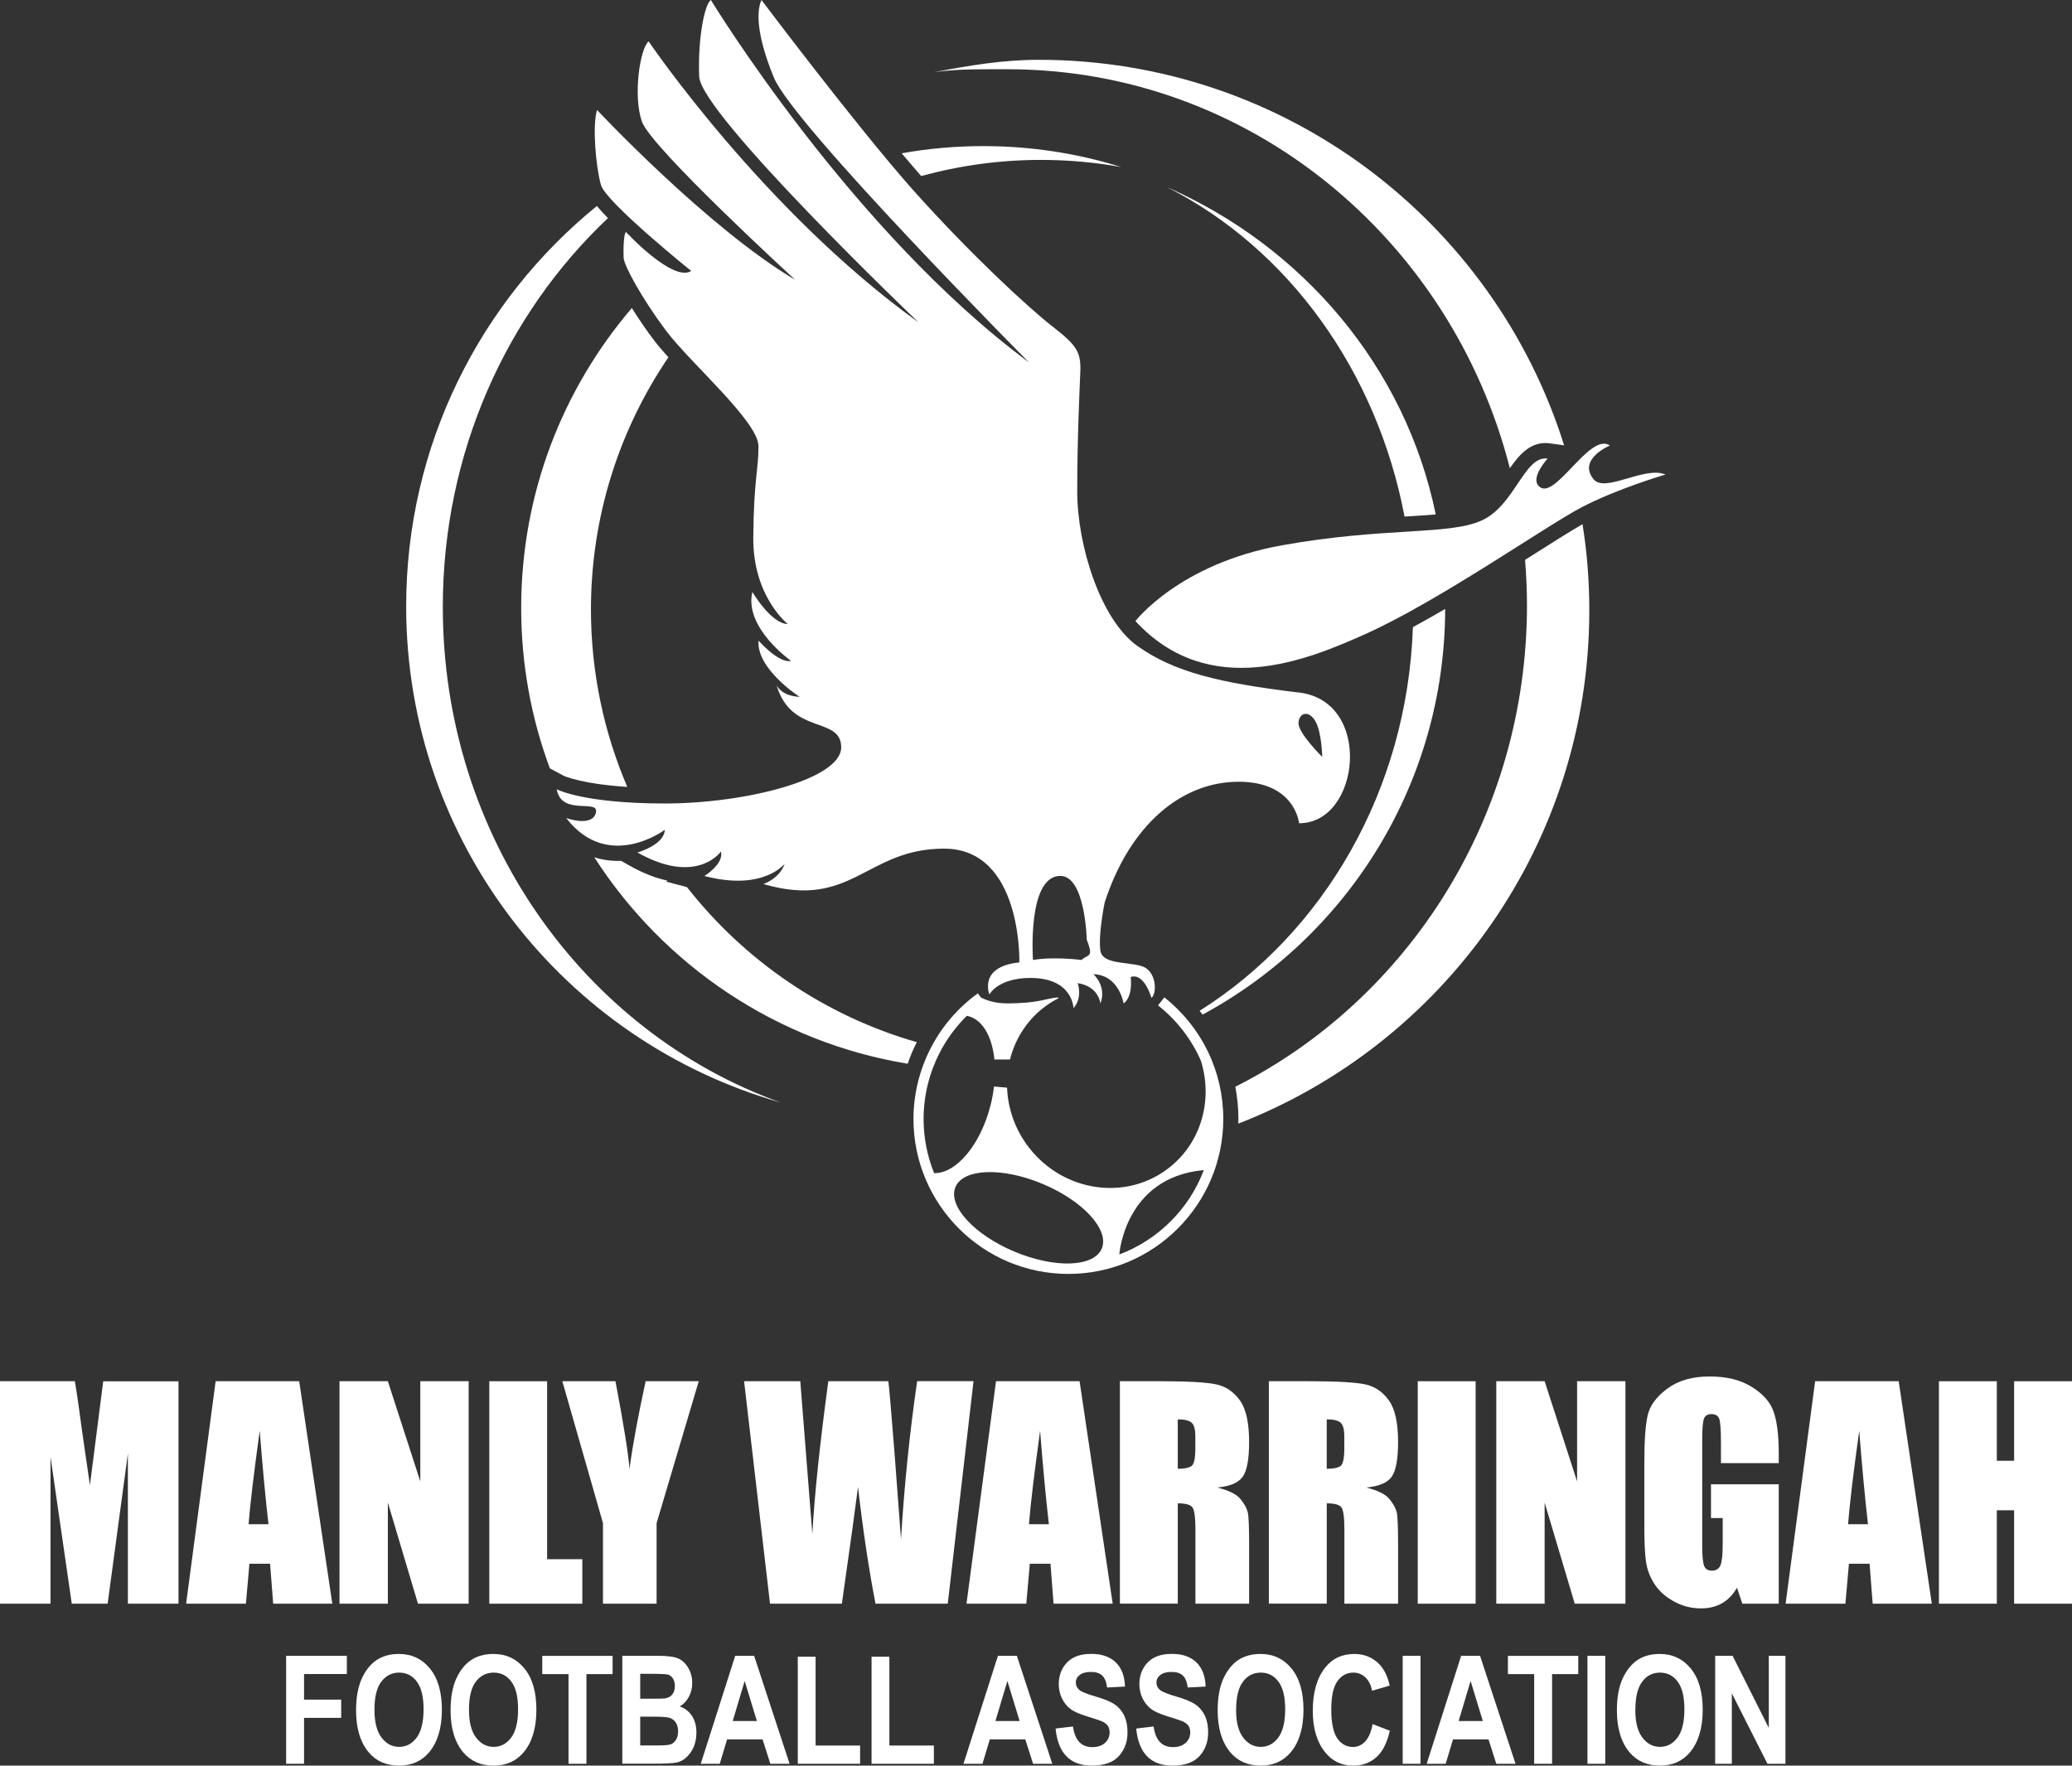 <?xml version="1.0" encoding="UTF-8"?>
<svg xmlns="http://www.w3.org/2000/svg" id="Layer_1" viewBox="0 0 247.72 211.11">
  <rect x="0" y="0" width="247.72" height="211.11" fill="#333333" stroke="none"/>
  <defs>
    <style>.cls-1{fill:#fff;}</style>
  </defs>
  <path class="cls-1" d="m111.75,8.62c2.82-.4,5.79-.34,8.72-.34,28.81,0,53.04,20.25,60.04,47.7,1.18-1.69,2.58-3.28,4.78-2.97l1.71.24c-8.38-26.72-33.33-46.1-62.82-46.1-4.28,0-8.39.69-12.45,1.47"></path>
  <path class="cls-1" d="m171.65,61.5c-3.65-17.72-16-32.06-32.19-39.15,14.53,7.31,25.16,22.02,28.46,39.41.03,0,.08,0,.11,0,1.34-.08,2.54-.16,3.62-.25"></path>
  <path class="cls-1" d="m190.01,72.98c0-3.51-.27-6.95-.81-10.3-1.48.84-3.68,2.24-6.17,3.82-.23.15-.47.3-.7.44.14,1.78.23,3.59.23,5.41,0,25.3-14.22,47.18-34.87,57.59.24,1.26.37,2.55.37,3.87,0,.18,0,.36-.01.54,24.56-9.55,41.96-33.42,41.96-61.36"></path>
  <path class="cls-1" d="m172.78,72.81c-1.3.76-2.6,1.49-3.86,2.18-.67,19.59-10.74,36.58-25.5,45.87.12.15.24.3.36.45,17.24-9.32,28.96-27.54,29-48.5"></path>
  <path class="cls-1" d="m48.56,72.5c0,28.2,18.93,51.99,44.78,59.33-23.5-8.42-40.4-31.76-40.4-59.25,0-18.46,7.62-35.04,19.74-46.5-.5-.51-.94-1-1.32-1.45-13.91,11.31-22.8,28.55-22.8,47.87"></path>
  <path class="cls-1" d="m79.8,105.29c-1.32-.27-2.83-.83-4.52-1.78l-1.02-.58c-1.04.04-2.13-.08-3.21-.43,8.27,12.88,21.75,22.1,37.47,24.69.3-.88.66-1.75,1.09-2.58-11.02-3.16-20.59-9.75-27.48-18.54l-2.51-.66.2-.12Z"></path>
  <path class="cls-1" d="m75,94.1c-2.79-6.51-4.34-13.67-4.35-21.2,0-11.19,3.42-21.57,9.26-30.18-.68-.75-1.29-1.46-1.77-2.1-.81-1.07-1.74-2.42-2.6-3.79-8.25,9.65-13.23,22.17-13.23,35.86,0,6.74,1.21,13.21,3.43,19.18l1.64.88s2.05.98,7.62,1.34"></path>
  <path class="cls-1" d="m124.44,19.12c3.28,0,6.48.29,9.6.85-5.2-1.63-10.74-2.5-16.49-2.5-3.33,0-6.58.29-9.75.86.82.97,1.6,1.88,2.33,2.72,4.56-1.25,9.36-1.93,14.31-1.93"></path>
  <path class="cls-1" d="m155.25,82.8c-9.41-1.13-14.89-2.43-19.29-5.58-4.4-3.16-7.17-12.02-7.17-18.45,0-6.43.28-12.06.37-14.38.08-2.33-.47-3.13-3.3-5.33-2.84-2.2-9.98-8.8-16.76-16.41C102.34,15.02,91.04,0,91.04,0c-.47,1.01-.85,3.6,1.48,9.27,2.32,5.67,30.5,34.06,30.5,34.06C101.75,27.58,84.99,0,84.99,0c-.76.51-1.57,4.61-1.4,9.14.17,4.52,26.22,29.4,26.22,29.4C91.23,25.17,77.55,4.95,77.55,4.95c-1.02.8-1.9,6.47-.8,9.6,1.1,3.13,18.32,18.91,18.32,18.91-10.45-6.18-23.69-20.31-23.69-20.31-.59,1.86-.13,6.9.47,8.97.59,2.07,10.79,10.28,10.79,10.28-2.2,1.39-7.79-4.65-7.79-4.65-.29.08-.34,2.2-.29,3.09.04.89,2.18,4.85,5.06,8.69,2.88,3.84,11.06,10.89,11.06,13.82,0,2.93-.56,3.89-.62,10.94-.05,7.05,4.12,10.32,4.12,10.32-1.97,0-4.23-3.83-4.23-3.83-1.02,4.29,4.63,8.24,4.63,8.24-1.47.34-3.89-2.42-3.89-2.42-.28,3.39,4.91,6.72,4.91,6.72-2.26-.11-2.76-1.41-2.76-1.41,1.75,6.04,7.73,3.67,7.73,7.45,0,3.78-11.34,6.71-21.1,6.71-9.76,0-12.91-1.7-12.91-1.7.56,3.27,5.13,1.07,4.68,2.82-.45,1.75-3.55.62-3.55.62,5.02,6.49,11.79,1.41,11.79,1.41-.06,1.81-3.27,2.71-3.27,2.71,7.11,4.01,9.98-.11,9.98-.11.39,1.47-1.97,2.92-1.97,2.92,7.05,1.85,9.59-1.46,9.59-1.46-.62,1.8-2.54,2.42-2.54,2.42,10.6,3.1,12.24-4.23,21.6-4.23,9.37,0,9,13.6,9,13.6-4.94.51-3.58,3.83-3.58,3.83,0,0,1.01-1.97,4.91-1.97,5.08,0,5.14,3.61,5.14,3.61,1.13-1.24.51-2.99.51-2.99,2.54.4,2.71,2.43,2.71,2.43.79-2.09-.84-3.5-.84-3.5,3.1.11,3.61,3.5,3.61,3.5,1.18-.85.85-3.16.85-3.16,1.63-.56,2.48,2.49,2.48,2.49.57-.4.68-2.54-.57-3.5-1.24-.96-5.25-.23-5.53-2.14-.28-1.92.51-5.76.51-5.76,3.04-9.36,9.25-14.44,16.02-14.44,6.77,0,7.22,4.96,7.22,4.96,7.28.06,8.92-14.55,0-15.63m-26,31.98s-3.26-.43-5.81,0c0,0-.73-10.05,3.27-10.05,2.99,0,3.16,7.63,3.16,7.63,0,0,.4.96.4,1.47s-.57.5-1.02.95Zm25.93-28.35c.08-1.18,1.19-1.57,1.99-.25.8,1.31.85,4.32.85,4.32,0,0-2.92-2.88-2.83-4.06Z"></path>
  <path class="cls-1" d="m135.76,74.25s5.24-6.85,17.51-9.05c12.27-2.2,19.89-1.18,23.86-2.96,3.98-1.78,5.11-7.81,7.9-7.41,0,0-1.99,2.15-1.13,3.21,1.81,2.25,6.12-6.46,8.57-4.77,0,0-3.9,1.63-1.95,4.03,1.38,1.69,6.09-1.63,8.6-.56,0,0-5.8,1.69-10.07,3.94-4.27,2.24-17.05,11.21-25.85,15.15-6.83,3.06-18.61,7.99-27.46-1.57"></path>
  <path class="cls-1" d="m124.74,120.51c.58-.46,1.19-.84,1.83-1.17l-.09-.08c-1.4.1-2.31.72-6.09.71-1.32,0-2.35-.31-3.14-.71-.89.64-1.72,1.37-2.48,2.16.33-.03.65,0,.97.07,1.75.44,2.87,2.47,3.15,5.19h1.86c.6-2.38,1.94-4.57,3.99-6.18"></path>
  <path class="cls-1" d="m139.2,119.26l-.75.95c2.26,1.79,4,4.06,5.12,6.61,1.45,4.6.11,9.73-3.78,12.79-5.07,4-12.55,2.96-16.71-2.32-1.71-2.17-2.58-4.71-2.68-7.24l-1.56-.14c-.09.72-.21,1.45-.4,2.19-1.2,4.78-4.12,8.23-6.76,8.17-.81-2-1.26-4.19-1.26-6.48,0-5.55,2.69-10.8,7.2-14.04l-.71-.98c-4.82,3.47-7.7,9.09-7.7,15.03,0,10.21,8.3,18.52,18.52,18.52,10.21,0,18.51-8.31,18.52-18.52,0-5.7-2.57-11-7.04-14.54m-24.98,22.67c.94-2.23,5.62-2.4,10.45-.36,4.83,2.03,7.98,5.49,7.04,7.72-.94,2.23-5.61,2.39-10.45.36-4.83-2.03-7.98-5.49-7.04-7.72Zm19.6,8.06v-.09s.67-9.05,9.94-9.98c.05,0,.1,0,.15-.01-1.75,4.64-5.45,8.33-10.09,10.08Z"></path>
  <path class="cls-1" d="m21.34,165.15v26.6h-6.05v-17.96s-2.42,17.96-2.42,17.96h-4.29l-2.54-17.55v17.55H0v-26.6h8.95c.27,1.6.54,3.48.82,5.66l.98,6.77,1.59-12.42h9Z"></path>
  <path class="cls-1" d="m35.77,165.15l3.96,26.6h-7.07l-.37-4.78h-2.47l-.42,4.78h-7.15l3.53-26.6h10Zm-3.67,17.1c-.35-3.01-.7-6.74-1.05-11.17-.7,5.09-1.15,8.82-1.33,11.17h2.38Z"></path>
  <path class="cls-1" d="m56.03,165.15v26.6h-6.06l-3.6-12.09v12.09h-5.78v-26.6h5.78l3.88,11.98v-11.98h5.78Z"></path>
  <path class="cls-1" d="m65.41,165.15v21.28h4.21v5.32h-11.12v-26.6h6.92Z"></path>
  <path class="cls-1" d="m83.54,165.15l-5.04,16.97v9.63h-6.41v-9.63l-4.86-16.97h6.35c.99,5.19,1.55,8.69,1.68,10.48.38-2.84,1.03-6.33,1.93-10.48h6.35Z"></path>
  <path class="cls-1" d="m116.39,165.15l-3.08,26.6h-8.64c-.79-4.09-1.49-8.74-2.09-13.95-.28,2.23-.92,6.88-1.93,13.95h-8.59l-3.1-26.6h6.72l.73,9.28.71,8.97c.26-4.64.89-10.73,1.91-18.25h7.18c.1.78.35,3.7.75,8.77l.76,10.12c.39-6.44,1.04-12.74,1.93-18.9h6.72Z"></path>
  <path class="cls-1" d="m129.07,165.15l3.96,26.6h-7.07l-.37-4.78h-2.47l-.42,4.78h-7.15l3.53-26.6h10Zm-3.67,17.1c-.35-3.01-.7-6.74-1.05-11.17-.7,5.09-1.15,8.82-1.33,11.17h2.38Z"></path>
  <path class="cls-1" d="m133.89,165.15h4.9c3.26,0,5.47.13,6.63.38s2.1.9,2.83,1.93,1.09,2.69,1.09,4.95c0,2.07-.26,3.46-.77,4.17s-1.53,1.14-3.04,1.28c1.37.34,2.29.79,2.76,1.36.47.57.76,1.09.88,1.57s.17,1.79.17,3.94v7.02h-6.42v-8.84c0-1.42-.11-2.31-.34-2.65-.22-.34-.81-.51-1.77-.51v11.99h-6.92v-26.6Zm6.92,4.55v5.92c.78,0,1.32-.11,1.63-.32.31-.21.47-.91.47-2.08v-1.46c0-.84-.15-1.4-.45-1.66-.3-.26-.85-.39-1.65-.39Z"></path>
  <path class="cls-1" d="m151.7,165.15h4.9c3.26,0,5.47.13,6.63.38s2.1.9,2.83,1.93,1.09,2.69,1.09,4.95c0,2.07-.26,3.46-.77,4.17s-1.53,1.14-3.04,1.28c1.37.34,2.29.79,2.76,1.36.47.57.76,1.09.88,1.57s.17,1.79.17,3.94v7.02h-6.42v-8.84c0-1.42-.11-2.31-.34-2.65-.22-.34-.81-.51-1.77-.51v11.99h-6.92v-26.6Zm6.92,4.55v5.92c.78,0,1.32-.11,1.63-.32.31-.21.47-.91.47-2.08v-1.46c0-.84-.15-1.4-.45-1.66-.3-.26-.85-.39-1.65-.39Z"></path>
  <path class="cls-1" d="m176.42,165.15v26.6h-6.92v-26.6h6.92Z"></path>
  <path class="cls-1" d="m194.33,165.15v26.6h-6.06l-3.6-12.09v12.09h-5.78v-26.6h5.78l3.88,11.98v-11.98h5.78Z"></path>
  <path class="cls-1" d="m212.67,174.94h-6.92v-2.42c0-1.52-.07-2.48-.2-2.86-.13-.38-.44-.58-.94-.58-.43,0-.72.17-.87.49-.15.33-.23,1.17-.23,2.53v12.77c0,1.19.08,1.98.23,2.36s.46.57.92.57c.5,0,.85-.21,1.03-.64.18-.43.27-1.26.27-2.5v-3.15h-1.4v-4.04h8.1v14.28h-4.35l-.64-1.91c-.47.82-1.07,1.44-1.78,1.85s-1.56.62-2.54.62c-1.16,0-2.25-.28-3.26-.85-1.01-.56-1.78-1.26-2.31-2.1-.53-.83-.86-1.71-.99-2.62-.13-.92-.2-2.29-.2-4.12v-7.9c0-2.54.14-4.39.41-5.54.27-1.15,1.06-2.2,2.36-3.16,1.3-.96,2.98-1.44,5.04-1.44s3.71.42,5.04,1.25c1.34.83,2.21,1.82,2.61,2.97s.61,2.81.61,4.99v1.15Z"></path>
  <path class="cls-1" d="m227,165.15l3.96,26.6h-7.07l-.37-4.78h-2.47l-.42,4.78h-7.15l3.53-26.6h10Zm-3.67,17.1c-.35-3.01-.7-6.74-1.05-11.17-.71,5.09-1.15,8.82-1.33,11.17h2.38Z"></path>
  <path class="cls-1" d="m247.72,165.15v26.6h-6.92v-11.17h-2.07v11.17h-6.92v-26.6h6.92v9.51h2.07v-9.51h6.92Z"></path>
  <path class="cls-1" d="m34.21,210.89v-12.91h7.26v2.18h-5.12v3.06h4.44v2.18h-4.44v5.49h-2.13Z"></path>
  <path class="cls-1" d="m42.57,204.51c0-1.54.23-2.8.68-3.8.45-.99,1.05-1.74,1.78-2.22.73-.49,1.62-.73,2.67-.73,1.51,0,2.75.58,3.7,1.74.95,1.16,1.43,2.8,1.43,4.94s-.5,3.85-1.51,5.06c-.89,1.07-2.09,1.61-3.61,1.61s-2.74-.53-3.63-1.59c-1.01-1.21-1.51-2.88-1.51-5Zm2.2-.09c0,1.49.28,2.6.85,3.34.56.74,1.26,1.11,2.1,1.11s1.54-.37,2.09-1.1c.55-.74.83-1.87.83-3.39s-.27-2.6-.81-3.32c-.54-.72-1.24-1.07-2.11-1.07s-1.58.36-2.13,1.08c-.55.72-.82,1.84-.82,3.35Z"></path>
  <path class="cls-1" d="m53.87,204.51c0-1.54.23-2.8.68-3.8.45-.99,1.05-1.74,1.78-2.22.73-.49,1.62-.73,2.67-.73,1.51,0,2.75.58,3.7,1.74.95,1.16,1.43,2.8,1.43,4.94s-.5,3.85-1.51,5.06c-.89,1.07-2.09,1.61-3.61,1.61s-2.74-.53-3.63-1.59c-1.01-1.21-1.51-2.88-1.51-5Zm2.2-.09c0,1.49.28,2.6.85,3.34.56.74,1.26,1.11,2.1,1.11s1.54-.37,2.09-1.1c.55-.74.83-1.87.83-3.39s-.27-2.6-.81-3.32c-.54-.72-1.24-1.07-2.11-1.07s-1.58.36-2.13,1.08c-.55.72-.82,1.84-.82,3.35Z"></path>
  <path class="cls-1" d="m67.97,210.89v-10.72h-3.14v-2.18h8.41v2.18h-3.13v10.72h-2.13Z"></path>
  <path class="cls-1" d="m74.41,197.98h4.24c1.16,0,1.97.11,2.44.32.47.21.87.58,1.19,1.12.32.53.48,1.14.48,1.81,0,.62-.14,1.18-.42,1.69-.28.5-.64.87-1.08,1.11.63.22,1.12.6,1.47,1.14.35.54.53,1.2.53,1.97,0,.94-.23,1.73-.68,2.38-.45.65-.99,1.05-1.6,1.2-.43.11-1.42.16-2.98.16h-3.6v-12.91Zm2.13,2.15v2.98h1.41c.85,0,1.37-.01,1.57-.04.36-.06.65-.21.85-.46.21-.25.31-.59.31-1.02,0-.38-.08-.69-.25-.93-.17-.24-.37-.39-.61-.44s-.92-.09-2.05-.09h-1.23Zm0,5.13v3.44h1.98c.87,0,1.43-.04,1.68-.14s.45-.27.62-.54.25-.6.25-1.01-.09-.77-.27-1.04c-.18-.27-.42-.46-.71-.56s-.9-.15-1.82-.15h-1.73Z"></path>
  <path class="cls-1" d="m94.42,210.89h-2.32l-.93-2.92h-4.24l-.88,2.92h-2.27l4.12-12.91h2.26l4.24,12.91Zm-3.93-5.11l-1.46-4.79-1.43,4.79h2.9Z"></path>
  <path class="cls-1" d="m95.38,210.89v-12.8h2.13v10.62h5.32v2.18h-7.45Z"></path>
  <path class="cls-1" d="m104.2,210.89v-12.8h2.13v10.62h5.32v2.18h-7.45Z"></path>
  <path class="cls-1" d="m125.83,210.89h-2.32l-.93-2.92h-4.24l-.88,2.92h-2.27l4.12-12.91h2.26l4.24,12.91Zm-3.93-5.11l-1.46-4.79-1.43,4.79h2.9Z"></path>
  <path class="cls-1" d="m126.19,206.68l2.09-.25c.23,1.65,1,2.47,2.31,2.47.65,0,1.15-.17,1.52-.51.37-.34.55-.75.55-1.25,0-.29-.06-.54-.19-.75-.13-.21-.33-.37-.59-.51-.26-.13-.9-.35-1.92-.66-.91-.28-1.58-.57-2-.9-.42-.32-.76-.75-1.01-1.27-.25-.52-.37-1.09-.37-1.69,0-.7.16-1.34.48-1.9.32-.56.76-.99,1.33-1.28s1.26-.43,2.09-.43c1.24,0,2.22.34,2.91,1.01.7.68,1.07,1.64,1.11,2.9l-2.14.11c-.09-.69-.3-1.18-.61-1.45-.31-.28-.75-.41-1.33-.41s-1.02.12-1.33.36c-.31.24-.47.54-.47.9s.14.65.42.89c.28.24.93.5,1.95.79,1.07.31,1.85.64,2.33.98.48.34.84.79,1.1,1.33.25.54.38,1.2.38,1.98,0,1.12-.34,2.06-1.03,2.83-.69.76-1.77,1.14-3.24,1.14-2.59,0-4.04-1.48-4.33-4.43Z"></path>
  <path class="cls-1" d="m135.83,206.68l2.09-.25c.23,1.65,1,2.47,2.31,2.47.65,0,1.15-.17,1.52-.51.37-.34.55-.75.55-1.25,0-.29-.06-.54-.19-.75-.13-.21-.33-.37-.59-.51-.26-.13-.9-.35-1.92-.66-.91-.28-1.58-.57-2-.9-.42-.32-.76-.75-1.01-1.27-.25-.52-.37-1.09-.37-1.69,0-.7.16-1.34.48-1.9.32-.56.76-.99,1.33-1.28s1.26-.43,2.09-.43c1.24,0,2.22.34,2.91,1.01.7.68,1.07,1.64,1.11,2.9l-2.14.11c-.09-.69-.3-1.18-.61-1.45-.31-.28-.75-.41-1.33-.41s-1.02.12-1.33.36c-.31.24-.47.54-.47.9s.14.65.42.89c.28.24.93.5,1.95.79,1.07.31,1.85.64,2.33.98.48.34.84.79,1.1,1.33.25.54.38,1.2.38,1.98,0,1.12-.34,2.06-1.03,2.83-.69.76-1.77,1.14-3.24,1.14-2.59,0-4.04-1.48-4.33-4.43Z"></path>
  <path class="cls-1" d="m145.58,204.51c0-1.54.23-2.8.68-3.8.46-.99,1.05-1.74,1.78-2.22.73-.49,1.62-.73,2.67-.73,1.51,0,2.75.58,3.7,1.74s1.43,2.8,1.43,4.94-.5,3.85-1.51,5.06c-.89,1.07-2.09,1.61-3.61,1.61s-2.74-.53-3.63-1.59c-1.01-1.21-1.51-2.88-1.51-5Zm2.2-.09c0,1.49.28,2.6.85,3.34.56.74,1.26,1.11,2.1,1.11s1.54-.37,2.09-1.1c.55-.74.83-1.87.83-3.39s-.27-2.6-.81-3.32c-.54-.72-1.24-1.07-2.11-1.07s-1.58.36-2.12,1.08c-.55.72-.82,1.84-.82,3.35Z"></path>
  <path class="cls-1" d="m164.09,206.14l2.07.8c-.32,1.44-.86,2.5-1.61,3.17-.75.67-1.68,1-2.77,1-1.38,0-2.5-.53-3.35-1.59-.99-1.23-1.48-2.88-1.48-4.97,0-2.2.5-3.92,1.49-5.17.86-1.08,2.02-1.62,3.48-1.62,1.19,0,2.18.41,2.98,1.22.57.58.99,1.43,1.25,2.56l-2.11.62c-.14-.7-.4-1.23-.81-1.61-.4-.37-.88-.56-1.42-.56-.78,0-1.42.34-1.91,1.02-.49.68-.74,1.81-.74,3.37s.24,2.78.72,3.47c.48.69,1.11,1.03,1.88,1.03.56,0,1.05-.22,1.46-.66.41-.44.71-1.13.89-2.08Z"></path>
  <path class="cls-1" d="m167.7,210.89v-12.91h2.13v12.91h-2.13Z"></path>
  <path class="cls-1" d="m181.21,210.89h-2.32l-.93-2.92h-4.24l-.88,2.92h-2.27l4.12-12.91h2.26l4.24,12.91Zm-3.93-5.11l-1.46-4.79-1.43,4.79h2.9Z"></path>
  <path class="cls-1" d="m183.42,210.89v-10.72h-3.14v-2.18h8.41v2.18h-3.13v10.72h-2.13Z"></path>
  <path class="cls-1" d="m189.79,210.89v-12.91h2.13v12.91h-2.13Z"></path>
  <path class="cls-1" d="m193.31,204.51c0-1.54.23-2.8.68-3.8.46-.99,1.05-1.74,1.78-2.22.73-.49,1.62-.73,2.67-.73,1.51,0,2.75.58,3.7,1.74s1.43,2.8,1.43,4.94-.5,3.85-1.51,5.06c-.89,1.07-2.09,1.61-3.61,1.61s-2.74-.53-3.63-1.59c-1.01-1.21-1.51-2.88-1.51-5Zm2.2-.09c0,1.49.28,2.6.85,3.34.56.74,1.26,1.11,2.1,1.11s1.54-.37,2.09-1.1c.55-.74.83-1.87.83-3.39s-.27-2.6-.81-3.32c-.54-.72-1.24-1.07-2.11-1.07s-1.58.36-2.12,1.08c-.55.72-.82,1.84-.82,3.35Z"></path>
  <path class="cls-1" d="m205.06,210.89v-12.91h2.08l4.33,8.62v-8.62h1.99v12.91h-2.15l-4.26-8.42v8.42h-1.99Z"></path>
</svg>
